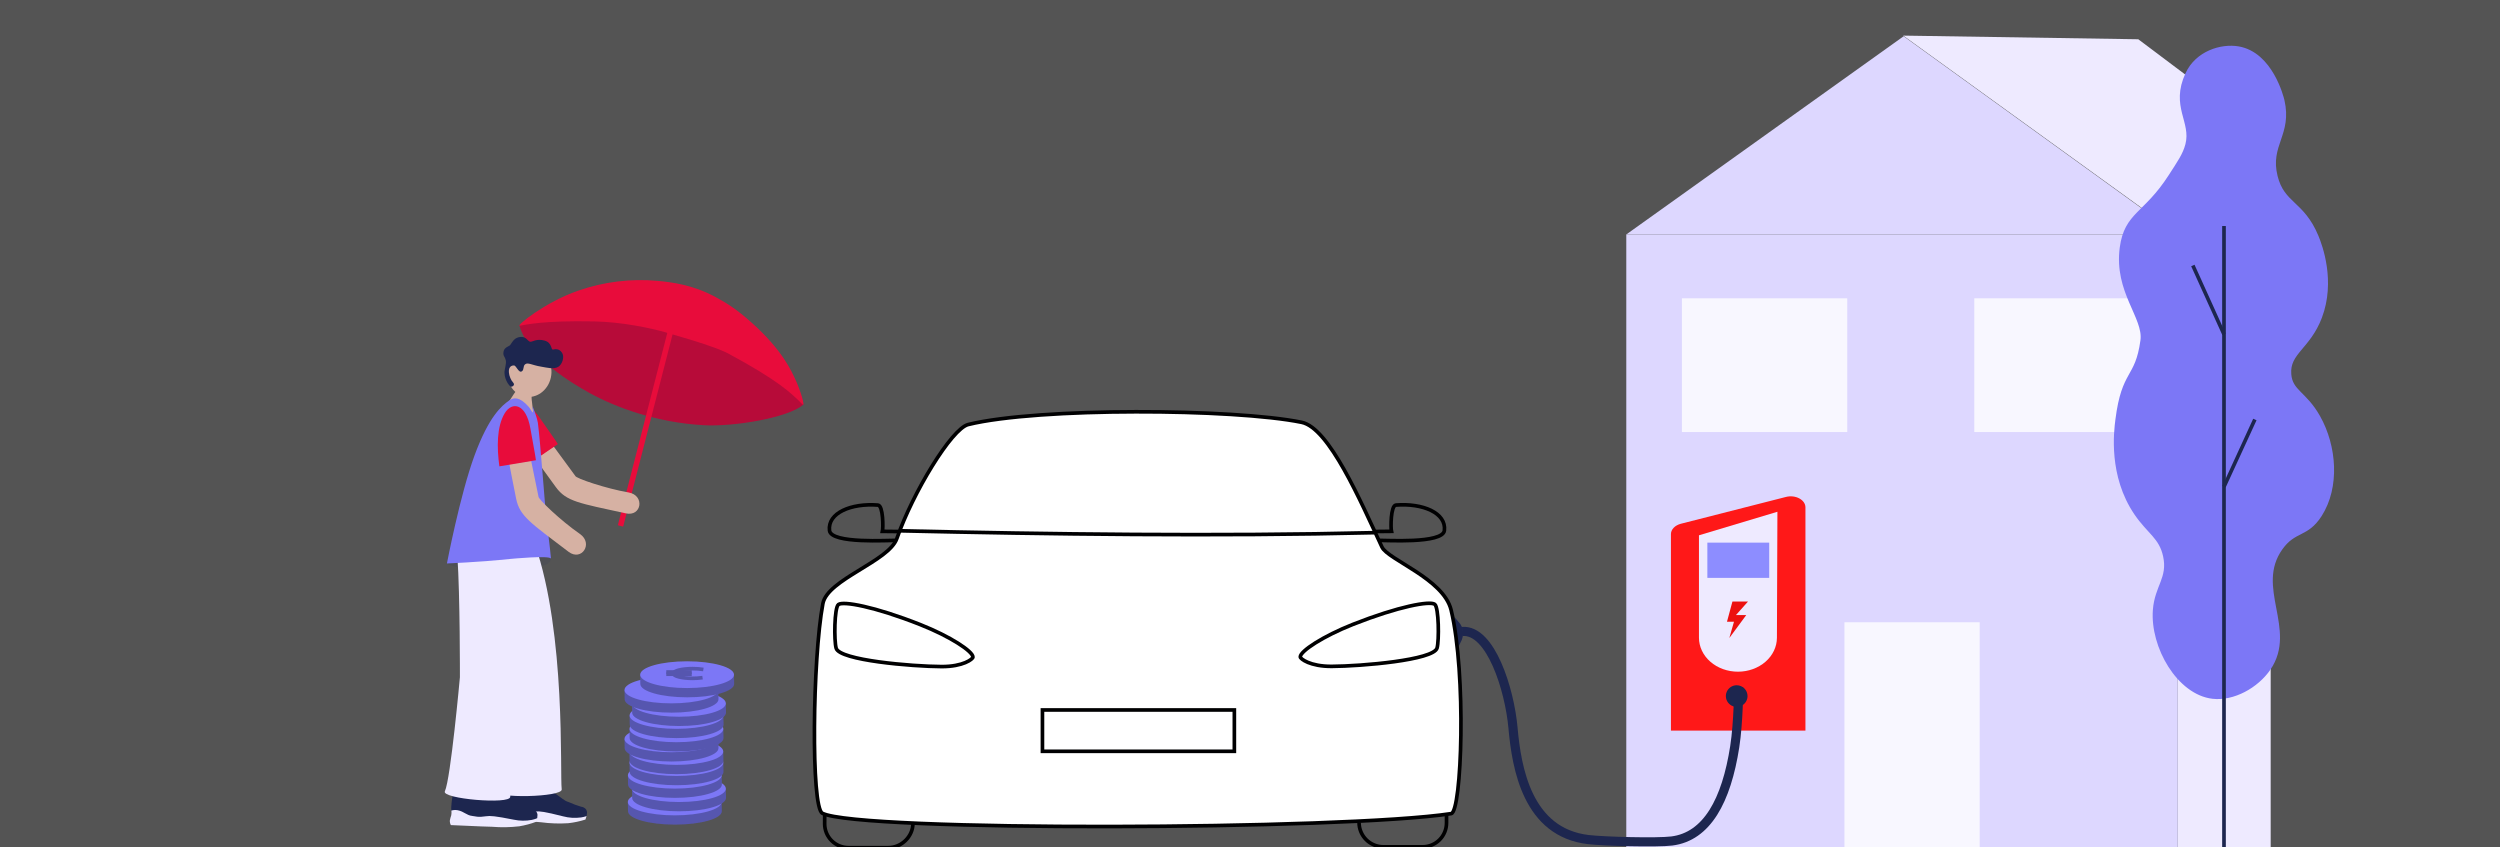 <?xml version="1.0" encoding="utf-8"?>
<svg xmlns="http://www.w3.org/2000/svg" fill="none" height="463" viewBox="0 0 1366 463" width="1366">
<rect x="0" y="0" width="1366" height="463" fill="#333333" stroke="none"/>
<g clip-path="url(#clip0_1167_13995)">
<rect fill="#D9D9D9" fill-opacity="0.2" height="463" width="1366"/>
<path d="M1189.94 128.291H1240.7V463H1189.94V128.291Z" fill="#EEEAFF"/>
<path d="M888.604 128.102H1189.94V463H888.604V128.102Z" fill="#DDD7FF"/>
<path d="M1007.8 340H1081.7V463H1007.8V340Z" fill="white" opacity="0.8"/>
<path d="M1189.94 128.101L1040.14 19.807L888.611 128.101H1189.94Z" fill="#DDD7FF"/>
<path d="M1241.45 129.036L1239.95 75.246L1168.36 21.456L1039.9 19.454L1191.57 129.036H1241.45Z" fill="#EEEAFF"/>
<path d="M1170.57 163H1078.75V236.055H1170.57V163Z" fill="white" opacity="0.8"/>
<path d="M1009.33 163H919V236.055H1009.33V163Z" fill="white" opacity="0.8"/>
<path d="M913 291.877V399.207H986.493V277.215C986.493 273.104 981.085 270.197 975.876 271.522L918.42 286.184C916.826 286.603 915.448 287.376 914.477 288.396C913.507 289.416 912.99 290.632 913 291.877V291.877Z" fill="#FF1818"/>
<path d="M928.311 292.488V348.437C928.31 350.876 928.861 353.292 929.931 355.546C931.001 357.799 932.57 359.847 934.548 361.572C936.525 363.297 938.874 364.665 941.458 365.599C944.042 366.533 946.812 367.013 949.609 367.013V367.013C955.244 367.013 960.65 365.066 964.642 361.599C968.635 358.131 970.889 353.425 970.912 348.512L971.182 279.63" fill="#EEEAFF"/>
<path d="M966.703 296.493H932.904V315.754H966.703V296.493Z" fill="#8D8DFF"/>
<path d="M955.105 328.688H946.598L943.622 339.714H947.451L944.899 348.617L954.148 336.074H948.513L955.105 328.688Z" fill="#EC1010"/>
<path d="M954.852 380.326C954.853 381.495 954.506 382.639 953.856 383.611C953.206 384.584 952.281 385.343 951.199 385.791C950.117 386.239 948.926 386.357 947.777 386.129C946.628 385.901 945.572 385.339 944.743 384.512C943.915 383.685 943.35 382.632 943.121 381.485C942.893 380.338 943.01 379.149 943.458 378.069C943.906 376.988 944.665 376.064 945.639 375.415C946.613 374.765 947.758 374.418 948.93 374.418C949.707 374.417 950.477 374.57 951.196 374.866C951.914 375.163 952.567 375.598 953.117 376.147C953.667 376.695 954.103 377.347 954.401 378.064C954.699 378.781 954.852 379.549 954.852 380.326V380.326Z" fill="#1D264F"/>
<path d="M950 375.64C950 375.64 949.958 394.49 947.864 407.99C943.285 437.493 932.68 457.097 913.474 459.518C905.37 460.539 876.677 459.773 867.914 458.751C834.589 454.872 828.668 419.798 826.694 397.646C824.84 376.838 814.55 343.759 799 345.036" stroke="#1D264F" stroke-miterlimit="10" stroke-width="5"/>
<path d="M797.151 350.71C798.948 347.158 799.143 343.625 796 340.102L797.151 350.71Z" fill="#1D264F" stroke="#1D264F" stroke-miterlimit="10" stroke-width="2"/>
<path d="M1209.02 380.824C1220.23 382.125 1233.12 375.022 1239.77 365.264C1254.34 343.836 1231.01 321.018 1246.28 299.553C1253.71 289.126 1260.33 292.935 1267.72 281.397C1277.48 266.124 1275.87 243.895 1266.78 227.798C1259.35 214.643 1251.68 214.047 1250.95 204.458C1250.04 192.634 1261.43 189.884 1267.72 173.331C1275.19 153.661 1267.96 134.291 1265.85 129.21C1258.05 110.474 1247.34 111.893 1243.49 96.355C1239.19 79.067 1251.52 73.478 1247.22 54.859C1246.89 53.462 1240.98 29.394 1222.99 26.328C1213.73 24.754 1200.46 28.747 1195.07 40.425C1186.85 58.22 1198.39 66.338 1195.07 79.067C1193.59 84.641 1190.8 88.501 1185.75 96.355C1172.18 117.452 1161.76 116.724 1159.23 135.328C1156 159.389 1172.26 173.353 1170.53 186.067C1167.59 207.547 1160.29 202.024 1156.83 229.512C1156.02 235.909 1153.01 259.83 1167.08 280.522C1174.12 290.869 1180.7 293.45 1182.92 303.862C1185.51 315.951 1178.33 320.4 1177.33 333.276C1175.79 353.314 1190.43 378.669 1209.02 380.824Z" fill="#7C77F6" stroke="#7C77F6" stroke-miterlimit="10" stroke-width="2"/>
<path d="M1215.19 463.043V123.497" stroke="#1D264F" stroke-miterlimit="10" stroke-width="2"/>
<path d="M1198.17 145.057L1215.19 182.67" stroke="#1D264F" stroke-miterlimit="10" stroke-width="2"/>
<path d="M1232.06 229.21L1215.2 265.918" stroke="#1D264F" stroke-miterlimit="10" stroke-width="2"/>
<path d="M450.622 444.859L450.591 450.155C450.592 453.607 451.964 456.916 454.405 459.356C456.846 461.796 460.156 463.167 463.608 463.167H485.387C492.576 463.167 498.83 457.077 498.83 449.887" stroke="#000001" stroke-miterlimit="10" stroke-width="2"/>
<path d="M790.378 444.202V449.651C790.378 453.116 789.002 456.439 786.552 458.889C784.102 461.339 780.779 462.715 777.314 462.715H755.908C752.373 462.715 748.984 461.311 746.484 458.812C743.985 456.312 742.581 452.922 742.581 449.388" stroke="#000001" stroke-miterlimit="10" stroke-width="2"/>
<path d="M449.318 444.355C443.075 441.121 443.975 359.8 449.623 329.801C452.111 316.574 485.708 306.749 490.052 294.226C498.677 269.339 519.962 234.191 529.029 231.966C567.318 222.567 674.099 223.199 711.204 230.751C726.214 233.801 743.254 273.531 755.104 298.918C758.312 305.797 788.764 316.274 792.876 333.272C801.291 368.042 798.714 443.672 792.919 444.56C734.76 453.48 468.972 454.532 449.318 444.355Z" fill="white" stroke="#000001" stroke-miterlimit="10" stroke-width="2"/>
<path d="M491.977 290.035C571.825 291.871 665.705 293.149 750.97 291.05" stroke="#000001" stroke-miterlimit="10" stroke-width="2"/>
<path d="M458.101 330.316C460.678 328.354 477.666 331.336 502.869 341.297C519.2 347.766 531.617 355.892 531.617 359.037C531.617 360.089 526.242 364.297 514.419 364.218C498.115 364.139 458.785 360.799 456.886 354.225C455.666 350.117 455.882 331.988 458.101 330.316Z" stroke="#000001" stroke-miterlimit="10" stroke-width="2"/>
<path d="M783.962 330.201C781.385 328.239 764.397 331.221 739.189 341.182C722.885 347.641 710.467 355.777 710.467 358.922C710.467 359.974 715.848 364.181 727.671 364.103C743.975 364.024 783.305 360.684 785.203 354.11C786.392 350.002 786.171 331.889 783.962 330.201Z" stroke="#000001" stroke-miterlimit="10" stroke-width="2"/>
<path d="M674.451 387.928H569.595V410.517H674.451V387.928Z" stroke="#000001" stroke-miterlimit="10" stroke-width="2"/>
<path d="M489.342 295.267C486.002 295.141 454.104 297.292 453.236 289.882C452.116 280.241 465.081 274.856 479.702 275.981C482.615 276.202 482.605 288.546 482.168 290.334L490.941 290.424" stroke="#000001" stroke-miterlimit="10" stroke-width="2"/>
<path d="M753.11 295.252C756.45 295.126 788.348 297.277 789.216 289.872C790.336 280.226 777.372 274.84 762.751 275.966C759.837 276.187 759.848 288.53 760.284 290.319L751.511 290.408" stroke="#000001" stroke-miterlimit="10" stroke-width="2"/>
<g clip-path="url(#clip1_1167_13995)">
<path d="M283.808 177.883C288.815 195.642 313.342 209.818 321.754 214.518C335.892 222.418 358.663 230.933 384.571 232.342C400.894 233.238 430.41 228.348 438.857 221.17C440.851 219.48 407.585 193.439 395.263 186.333C372.998 173.494 341.685 155.437 309.925 167.511C297.905 172.079 288.845 172.467 283.808 177.883Z" fill="#B70B39"/>
<path d="M284.029 177.955C287.601 177.4 296.727 175.077 324.581 175.614C339.982 175.913 355.645 179.304 363.449 181.532C384.041 187.402 394.155 191.086 398.132 193.272C424.921 207.776 431.946 214.363 438.494 220.955C440.179 222.651 437.303 213.067 434.66 207.501C432.743 203.465 427.987 191.659 410.473 176.098C402.668 169.165 397.572 165.869 391.078 162.364C378.409 155.479 366.938 154.219 359.467 153.472C344.806 152.126 330.028 153.927 316.116 158.757C297.679 165.075 281.695 178.319 284.029 177.955Z" fill="#E80C3B"/>
<path d="M366.324 181.233L339.047 287.369" stroke="#E80C3B" stroke-miterlimit="10" stroke-width="3"/>
<path d="M394.411 443.27C394.411 447.307 382.934 450.579 368.777 450.579C354.621 450.579 343.137 447.307 343.137 443.27L343.054 438.2H394.322L394.411 443.27Z" fill="#5656AF"/>
<path d="M368.676 445.51C382.833 445.51 394.31 442.237 394.31 438.201C394.31 434.164 382.833 430.892 368.676 430.892C354.519 430.892 343.042 434.164 343.042 438.201C343.042 442.237 354.519 445.51 368.676 445.51Z" fill="#7C77F6"/>
<path d="M396.691 435.985C396.691 440.021 385.214 443.294 371.051 443.294C356.889 443.294 345.417 440.021 345.417 435.985L345.328 430.915H396.602L396.691 435.985Z" fill="#5656AF"/>
<path d="M370.968 438.224C385.125 438.224 396.602 434.952 396.602 430.915C396.602 426.879 385.125 423.606 370.968 423.606C356.811 423.606 345.334 426.879 345.334 430.915C345.334 434.952 356.811 438.224 370.968 438.224Z" fill="#7C77F6"/>
<path d="M394.441 428.653C394.441 432.689 382.963 435.962 368.807 435.962C354.65 435.962 343.173 432.689 343.173 428.653L343.084 423.583H394.358L394.441 428.653Z" fill="#5656AF"/>
<path d="M368.724 430.891C382.881 430.891 394.358 427.619 394.358 423.582C394.358 419.546 382.881 416.273 368.724 416.273C354.566 416.273 343.09 419.546 343.09 423.582C343.09 427.619 354.566 430.891 368.724 430.891Z" fill="#7C77F6"/>
<path d="M395.316 421.744C395.316 425.78 383.838 429.053 369.682 429.053C355.526 429.053 344.042 425.78 344.042 421.744L343.959 416.668H395.227L395.316 421.744Z" fill="#5656AF"/>
<path d="M369.593 423.982C383.75 423.982 395.227 420.71 395.227 416.673C395.227 412.637 383.75 409.364 369.593 409.364C355.435 409.364 343.959 412.637 343.959 416.673C343.959 420.71 355.435 423.982 369.593 423.982Z" fill="#7C77F6"/>
<path d="M395.274 415.688C395.274 419.725 383.797 422.997 369.634 422.997C355.472 422.997 344 419.725 344 415.688L343.911 410.612H395.185L395.274 415.688Z" fill="#5656AF"/>
<path d="M369.551 417.928C383.708 417.928 395.185 414.655 395.185 410.619C395.185 406.582 383.708 403.31 369.551 403.31C355.394 403.31 343.917 406.582 343.917 410.619C343.917 414.655 355.394 417.928 369.551 417.928Z" fill="#7C77F6"/>
<path d="M392.578 408.78C392.578 412.816 381.1 416.089 366.944 416.089C352.787 416.089 341.304 412.816 341.304 408.78L341.22 403.704H392.494L392.578 408.78Z" fill="#5656AF"/>
<path d="M366.86 411.018C381.018 411.018 392.494 407.746 392.494 403.709C392.494 399.673 381.018 396.4 366.86 396.4C352.703 396.4 341.226 399.673 341.226 403.709C341.226 407.746 352.703 411.018 366.86 411.018Z" fill="#7C77F6"/>
<path d="M395.316 403.304C395.316 407.341 383.838 410.613 369.682 410.613C355.526 410.613 344.042 407.341 344.042 403.304L343.959 398.234H395.227L395.316 403.304Z" fill="#5656AF"/>
<path d="M369.593 405.543C383.75 405.543 395.227 402.27 395.227 398.234C395.227 394.197 383.75 390.925 369.593 390.925C355.435 390.925 343.959 394.197 343.959 398.234C343.959 402.27 355.435 405.543 369.593 405.543Z" fill="#7C77F6"/>
<path d="M395.358 395.995C395.358 400.031 383.88 403.304 369.724 403.304C355.567 403.304 344.09 400.031 344.09 395.995L344 390.925H395.274L395.358 395.995Z" fill="#5656AF"/>
<path d="M369.64 398.234C383.798 398.234 395.274 394.962 395.274 390.925C395.274 386.889 383.798 383.616 369.64 383.616C355.483 383.616 344.006 386.889 344.006 390.925C344.006 394.962 355.483 398.234 369.64 398.234Z" fill="#7C77F6"/>
<path d="M396.691 389.39C396.691 393.427 385.214 396.699 371.051 396.699C356.889 396.699 345.417 393.427 345.417 389.39L345.328 384.314H396.602L396.691 389.39Z" fill="#5656AF"/>
<path d="M370.968 391.624C385.125 391.624 396.602 388.351 396.602 384.315C396.602 380.278 385.125 377.006 370.968 377.006C356.811 377.006 345.334 380.278 345.334 384.315C345.334 388.351 356.811 391.624 370.968 391.624Z" fill="#7C77F6"/>
<path d="M392.578 382.082C392.578 386.118 381.1 389.391 366.944 389.391C352.787 389.391 341.304 386.118 341.304 382.082L341.22 377.006H392.494L392.578 382.082Z" fill="#5656AF"/>
<path d="M366.86 384.314C381.018 384.314 392.494 381.042 392.494 377.005C392.494 372.969 381.018 369.696 366.86 369.696C352.703 369.696 341.226 372.969 341.226 377.005C341.226 381.042 352.703 384.314 366.86 384.314Z" fill="#7C77F6"/>
<path d="M343.429 269.073C331.094 266.947 314.425 261.31 314.324 260.014L302.495 243.892L292.53 250.693C292.53 250.693 299.965 261.083 303.757 266.219C309.526 274.065 316.33 274.901 341.905 280.496C350.632 282.455 352.478 270.637 343.429 269.073Z" fill="#D6B1A3"/>
<path d="M304.817 242.649C303.079 239.867 301.072 237.227 294.828 228.186C286.785 216.536 279.457 219.026 278.605 226.395C277.611 235.024 282.552 245.426 288.083 254.067L304.817 242.649Z" fill="#E80C3B"/>
<path d="M295.709 309.29C298.09 308.943 300.971 307.845 301.144 304.972C301.299 302.363 300.406 295.723 289.738 294.66C264.526 292.158 242.673 305.743 244.197 307.886C245.006 309.027 252.692 310.639 255.508 310.711C266.116 310.974 269.11 313.135 295.709 309.29Z" fill="#4E4F55"/>
<path d="M320.527 445.814L320.212 446.226C315.878 449.528 281.844 449.492 273.891 439.293C273.658 437.693 274.617 432.348 275.129 430.814C275.632 429.446 276.412 428.197 277.421 427.147C278.046 426.927 278.717 426.878 279.367 427.004C281.231 427.398 281.374 429.13 283.201 429.924C284.669 430.418 286.268 430.343 287.684 429.715C289.559 429.088 289.875 428.246 291.041 427.774C292.208 427.302 294.857 428.085 299.662 431.154C308.234 436.66 307.841 437.388 310.788 438.278C312.991 439.269 315.259 440.111 317.575 440.798C318.5 440.901 319.36 441.323 320.009 441.992C320.465 442.558 320.732 443.254 320.771 443.981L320.527 445.814Z" fill="#1D264F"/>
<path d="M319.878 447.809C316.819 448.776 313.673 449.444 310.484 449.803C305.519 450.125 300.533 449.951 295.602 449.284C291.393 448.997 289.982 448.794 278.23 447.689L273.194 447.212C272.819 446.403 272.676 445.505 272.783 444.62C273.021 443.676 273.326 442.75 273.694 441.849C273.897 441.014 273.968 440.151 273.903 439.293C275.053 439.013 276.253 439.013 277.403 439.293C280.832 440.177 282.011 442.279 285.094 442.799C287.327 443.157 287.994 443.844 292.619 443.396C294.893 443.175 297.429 443.444 307.681 446.047C310.888 446.901 314.234 447.104 317.521 446.644C318.529 446.478 319.524 446.238 320.497 445.928L319.878 447.809Z" fill="#EEEAFF"/>
<path d="M264.169 303.749C267.985 325.353 272.611 369.285 272.611 369.285C272.611 369.285 273.557 425.219 271.116 432.158C269.61 436.457 307.43 435.603 306.918 431.316C305.871 422.753 309.359 346.223 292.232 297.258" fill="#EEEAFF"/>
<path d="M293.542 446.985L293.25 447.415C289.083 450.938 255.097 452.657 246.631 442.888C246.316 441.306 247.001 435.914 247.435 434.355C247.866 432.962 248.582 431.675 249.537 430.575C250.147 430.319 250.816 430.234 251.471 430.33C253.352 430.623 253.585 432.349 255.448 433.053C256.94 433.471 258.533 433.311 259.913 432.606C261.758 431.883 262.032 431.029 263.169 430.498C264.306 429.966 266.997 430.611 271.95 433.424C280.796 438.481 280.445 439.234 283.428 439.992C285.678 440.869 287.986 441.593 290.333 442.16C291.265 442.213 292.148 442.594 292.828 443.235C293.313 443.776 293.615 444.457 293.691 445.181L293.542 446.985Z" fill="#1D264F"/>
<path d="M292.994 449.015C289.987 450.138 286.879 450.968 283.713 451.493C278.773 452.072 273.787 452.156 268.831 451.744C264.61 451.678 263.193 451.541 251.4 451.051L246.346 450.83C245.928 450.043 245.738 449.153 245.798 448.263C245.988 447.308 246.245 446.369 246.566 445.45C246.726 444.606 246.752 443.741 246.643 442.888C247.778 442.553 248.976 442.496 250.138 442.721C253.614 443.426 254.9 445.486 258.002 445.826C260.252 446.071 260.978 446.722 265.55 446.006C267.807 445.671 270.355 445.808 280.725 447.875C283.971 448.568 287.322 448.607 290.583 447.988C291.581 447.767 292.561 447.475 293.518 447.116L292.994 449.015Z" fill="#EEEAFF"/>
<path d="M249.923 303.958C251.4 325.849 251.293 370.025 251.293 370.025C251.293 370.025 246.238 425.739 243.071 432.373C241.113 436.481 278.79 439.718 278.79 435.394C278.659 426.766 290.333 351.054 278.546 300.53" fill="#EEEAFF"/>
<path d="M300.988 206.314C302.541 199.187 298.584 192.266 292.151 190.855C285.717 189.445 279.243 194.079 277.69 201.205C276.137 208.332 280.093 215.253 286.527 216.663C292.96 218.074 299.435 213.44 300.988 206.314Z" fill="#D6B1A3"/>
<path d="M293.208 232.533C291.018 224.77 290.303 218.106 290.428 215.425C290.476 214.44 284.773 212.804 282.505 213.072C282.505 213.072 280.421 214.864 275.248 224.693C274.456 226.203 272.569 229.153 271.569 231.064" fill="#D6B1A3"/>
<path d="M244.197 307.887C244.197 307.887 261.425 307.194 279.32 305.361C279.32 305.361 300.578 303.312 301.013 305.265C301.227 306.227 300.132 295.753 298.507 282.89C297.834 277.576 295.316 241.932 293.893 231.011C293.607 228.825 291.714 223.72 291.226 222.555C291.159 222.374 291.033 222.221 290.869 222.119C290.869 222.119 290.946 222.669 291.018 223.081C291.815 227.828 290.262 223.827 288.881 222.275C283.749 216.524 280.6 217.157 278.236 218.805C274.129 221.683 267.146 227.458 259.258 248.919C251.412 270.231 244.197 307.887 244.197 307.887Z" fill="#7C77F6"/>
<path d="M285.136 202.891C286.493 201.996 285.63 200.121 286.922 199.064C288.41 197.822 290.649 199.535 295.661 200.336C298.828 200.843 302.567 201.984 305.091 200.389C307.264 199.016 308.204 195.349 307.472 193.546C306.877 192.083 305.412 190.154 302.186 190.996C300.924 191.331 301.841 187.27 297.542 186.094C293.066 184.864 290.994 186.876 289.744 186.739C288.16 186.56 287.547 183.096 283.106 184.35C280.636 185.049 279.606 187.425 278.766 188.53C278.219 189.247 275.694 189.671 275.194 191.88C274.599 194.597 275.849 194.531 276.385 196.968C276.784 198.699 275.587 202.008 275.641 203.727C275.784 208.272 278.772 211.198 279.034 211.269C279.891 211.502 281.677 210.379 280.374 209.024C278.034 206.588 276.415 199.72 280.784 199.673C282.142 199.655 283.374 204.044 285.136 202.891Z" fill="#1D264F"/>
<path d="M316.83 291.722C306.52 284.598 293.75 272.47 294.209 271.246L290.196 251.66L278.326 253.649C278.326 253.649 280.707 266.189 282.017 272.488C283.969 282.043 289.797 285.661 310.675 301.509C317.771 306.902 324.391 296.947 316.83 291.722Z" fill="#D6B1A3"/>
<path d="M292.833 251.481C292.417 248.226 291.702 244.99 289.815 234.164C287.392 220.203 279.695 219.373 275.837 225.708C271.325 233.119 271.462 244.638 272.861 254.813L292.833 251.481Z" fill="#E80C3B"/>
<path d="M401.15 373.709C401.15 377.746 389.673 381.018 375.516 381.018C361.36 381.018 349.876 377.746 349.876 373.709L349.793 368.64H401.061L401.15 373.709Z" fill="#5656AF"/>
<path d="M375.427 375.949C389.584 375.949 401.061 372.677 401.061 368.64C401.061 364.603 389.584 361.331 375.427 361.331C361.269 361.331 349.793 364.603 349.793 368.64C349.793 372.677 361.269 375.949 375.427 375.949Z" fill="#7C77F6"/>
<path d="M383.874 370.27C382.074 370.528 380.258 370.654 378.439 370.646C372.617 370.646 367.896 369.452 367.896 367.995C367.896 366.538 372.617 365.349 378.439 365.349C380.411 365.336 382.38 365.486 384.327 365.797" stroke="#5656AF" stroke-miterlimit="10" stroke-width="2"/>
<path d="M364.056 367.194H377.963" stroke="#5656AF" stroke-miterlimit="10" stroke-width="2"/>
<path d="M364.056 368.389H377.963" stroke="#5656AF" stroke-miterlimit="10" stroke-width="2"/>
</g>
</g>
<defs>
<clipPath id="clip0_1167_13995">
<rect fill="white" height="463" width="1366"/>
</clipPath>
<clipPath id="clip1_1167_13995">
<rect fill="white" height="299" transform="translate(243 153)" width="196"/>
</clipPath>
</defs>
</svg>